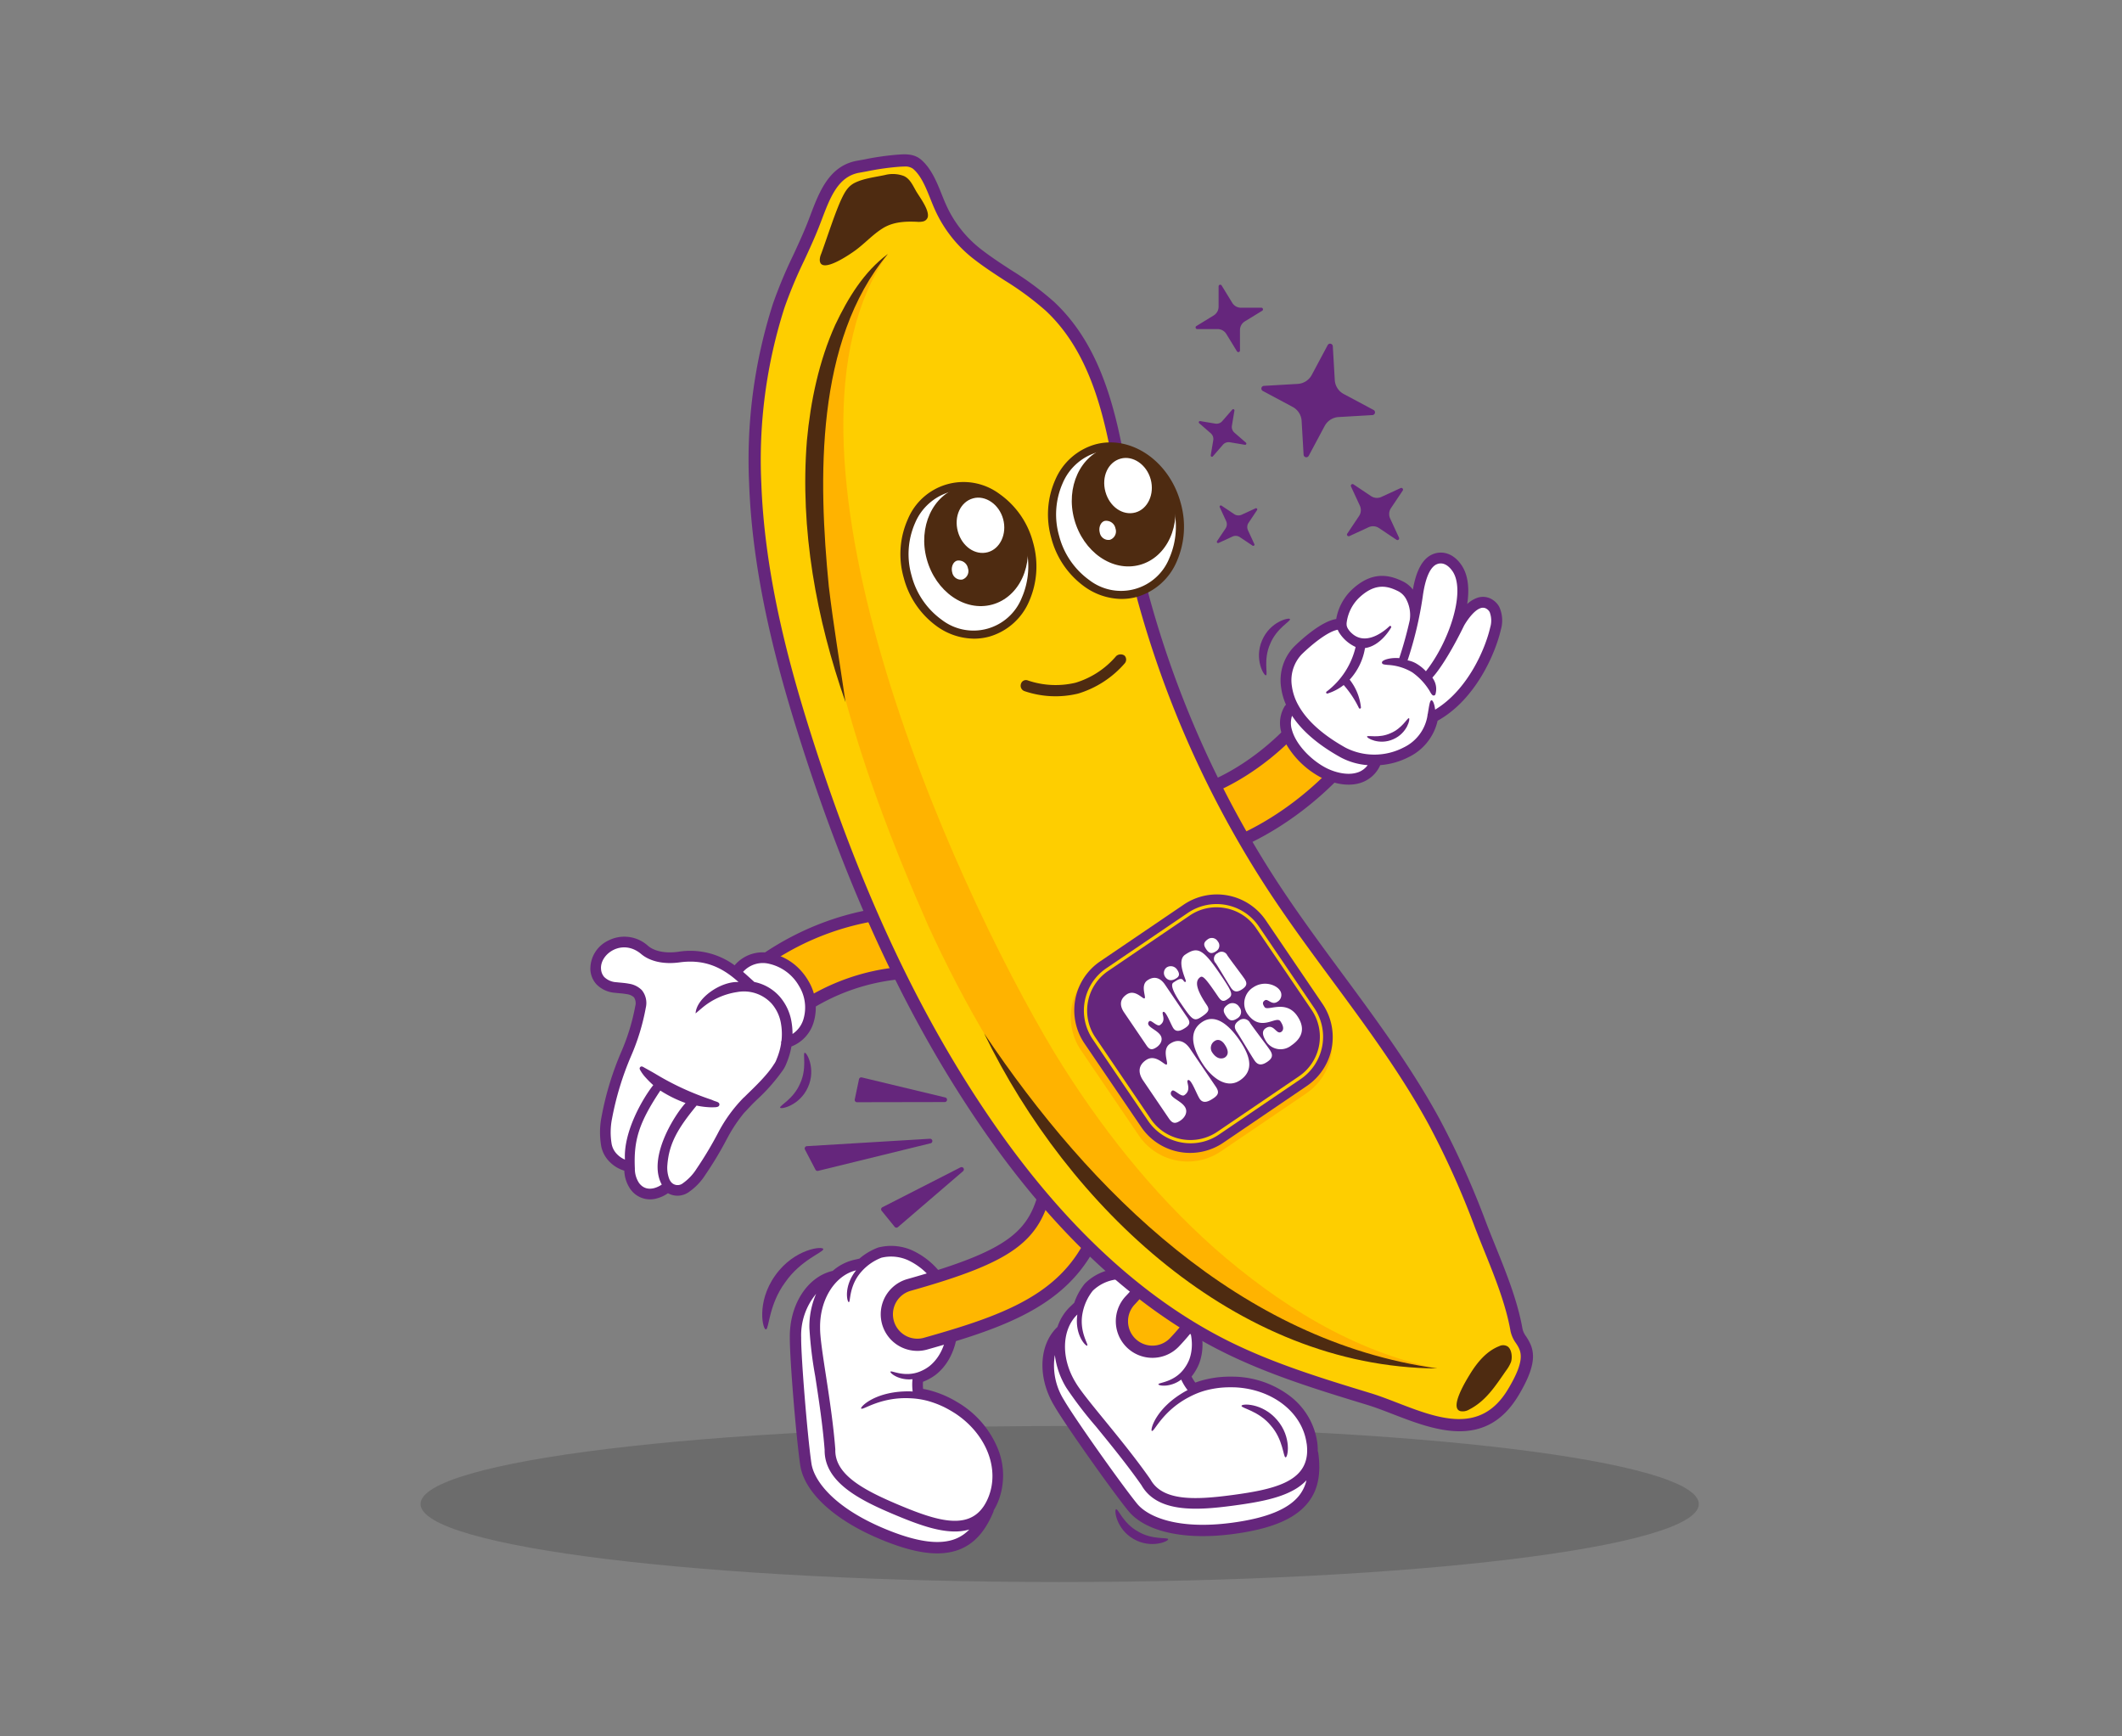 <svg xmlns="http://www.w3.org/2000/svg" xmlns:xlink="http://www.w3.org/1999/xlink" width="550" height="450" viewBox="0 0 550 450">
  <rect x="0" y="0" width="550" height="450" fill="#808080" stroke="none"/>
  <defs>
    <clipPath id="clip-path">
      <rect id="Rectangle_637" data-name="Rectangle 637" width="244.337" height="362.578" fill="none"/>
    </clipPath>
    <clipPath id="clip-Mini_Mois_Banan">
      <rect width="550" height="450"/>
    </clipPath>
  </defs>
  <g id="Mini_Mois_Banan" data-name="Mini Mois Banan" clip-path="url(#clip-Mini_Mois_Banan)">
    <path id="Path_24662" data-name="Path 24662" d="M208.434,487.4c91.488,0,165.655,9.05,165.655,20.214s-74.168,20.215-165.655,20.215S42.777,518.781,42.777,507.615,116.944,487.4,208.434,487.4" transform="translate(66.223 -117.829)" fill="#222" fill-rule="evenodd" opacity="0.2"/>
    <g id="Group_153" data-name="Group 153" transform="translate(153 40)">
      <g id="Group_152" data-name="Group 152" clip-path="url(#clip-path)">
        <path id="Path_25563" data-name="Path 25563" d="M73.312,99.232A34.227,34.227,0,0,1,49.091,89.8,9.482,9.482,0,1,1,62.18,76.074c3.4,3.247,7.724,4.592,13.251,4.1,11.963-1.063,26.825-10.7,36.148-23.448a9.483,9.483,0,0,1,15.306,11.2c-12.5,17.088-32.5,29.6-49.772,31.141-1.283.112-2.552.17-3.8.17" transform="translate(74.398 85.176)" fill="#65267c"/>
        <path id="Path_25564" data-name="Path 25564" d="M71.382,94.12a31.17,31.17,0,0,1-22.064-8.56,6.322,6.322,0,0,1,8.727-9.15c4.043,3.858,9.335,5.53,15.714,4.958,12.8-1.139,28.6-11.307,38.42-24.731a6.322,6.322,0,1,1,10.2,7.468c-11.994,16.4-31.088,28.4-47.5,29.858q-1.775.157-3.5.157" transform="translate(76.348 87.128)" fill="#ffb700"/>
        <path id="Path_25565" data-name="Path 25565" d="M93.422,92.8a18.24,18.24,0,0,0,7.118-1.956,12.823,12.823,0,0,0,7.026-8.949l.034-.18,1.254-.76C117.975,75.433,122.6,64.306,123.9,58.6a7.41,7.41,0,0,0-.3-5.193,3.816,3.816,0,0,0-.951-1.149,3.709,3.709,0,0,0-.366-.266,3.434,3.434,0,0,0-3.085-.381c-2.51.852-4.584,4.226-5.154,5.227l-.024.042c.031-.1.057-.2.091-.3,1.7-5.626,1.745-10.346.138-13.29a7.265,7.265,0,0,0-.4-.653c-1.687-2.434-3.994-3.3-6.172-2.327-2.351,1.055-3.853,4.25-4.592,9.764-.089.674-.191,1.345-.3,2.011a9.6,9.6,0,0,0-.794-1.964,6.552,6.552,0,0,0-2.792-2.8c-3.286-1.625-7.306-2.646-12.224,2.1a12.611,12.611,0,0,0-3.625,7.53l0,.037-.888.151c-3.62.614-8.737,5.368-10.218,6.81a11.439,11.439,0,0,0-3.056,9.719,15.148,15.148,0,0,0,1.139,4.03l-1.013,2.826a7.652,7.652,0,0,0-.055,4.725,12.856,12.856,0,0,0,1.11,2.68,21.547,21.547,0,0,0,8.779,8.28c1.22.6,5.48,2.468,9.32,1.157A7.009,7.009,0,0,0,91.847,94.9Z" transform="translate(111.081 64.355)" fill="#fff"/>
        <path id="Path_25566" data-name="Path 25566" d="M69.259,52.6c1.643-4.062,5.347-5.9,5.14-6.389-.044-.58-5.161.551-7.246,5.49-2.126,4.921.593,9.4,1.042,9.03.494-.188-.737-4.137,1.063-8.131" transform="translate(106.959 74.266)" fill="#65267c"/>
        <path id="Path_25567" data-name="Path 25567" d="M83.859,61.409c3.688-1.591,4.5-5.43,4.07-5.462-.366-.149-1.724,2.636-4.756,3.889-2.98,1.371-5.945.473-6.083.844-.274.34,3.1,2.351,6.77.729" transform="translate(124.244 90.18)" fill="#65267c"/>
        <path id="Path_25568" data-name="Path 25568" d="M94.391,94.653c.01-.021.013-.044.024-.065a19.274,19.274,0,0,0,7.3-2.048,13.861,13.861,0,0,0,7.562-9.45c9.944-5.514,15.043-17.67,16.375-23.534a8.458,8.458,0,0,0-.4-5.982,4.919,4.919,0,0,0-1.235-1.489c-.146-.118-.3-.23-.452-.332a4.532,4.532,0,0,0-4.062-.5,7.477,7.477,0,0,0-2.549,1.583c.488-3.234.423-6.676-1.053-9.375a7.583,7.583,0,0,0-.465-.755c-2.38-3.432-5.464-3.652-7.557-2.711-2.492,1.115-4.137,4.1-5.01,9.113a7.259,7.259,0,0,0-2.51-2.09c-3.424-1.693-8.053-2.959-13.5,2.3A13.758,13.758,0,0,0,83,56.724l-.073.01c-3.834.653-8.842,5.193-10.816,7.115a12.562,12.562,0,0,0-3.385,10.673,16.143,16.143,0,0,0,1.264,4.427,1.424,1.424,0,0,0-.334.36,8.433,8.433,0,0,0-.828,6.951,13.887,13.887,0,0,0,1.2,2.889A22.767,22.767,0,0,0,79.3,97.921c1.314.653,5.927,2.669,10.179,1.215a8.357,8.357,0,0,0,4.908-4.482m14.633-52.1c1.4-.627,2.891.01,4.1,1.75a5.361,5.361,0,0,1,.308.5c2.986,5.457-1.319,18.039-7.183,25.462a10.542,10.542,0,0,0-2-1.693c-.068-.047-.138-.091-.209-.133a6.866,6.866,0,0,0-2.536-1,97.33,97.33,0,0,0,3.913-16.44c.635-4.754,1.883-7.677,3.607-8.45M74.072,65.863c2.779-2.706,6.833-5.935,9.328-6.358a3.68,3.68,0,0,0,.256.567,9.939,9.939,0,0,0,4.37,3.9,20.256,20.256,0,0,1-7.533,11.574.279.279,0,0,0-.073.353v.005a.284.284,0,0,0,.332.133,13.288,13.288,0,0,0,4.187-2.2,26.567,26.567,0,0,1,3.3,4.7q.337.615.635,1.243l.008.016a.28.28,0,0,0,.525-.165,14,14,0,0,0-2.92-7.188,15.881,15.881,0,0,0,3.97-8.186c4.077-.551,6.661-5.13,6.77-5.329a.275.275,0,0,0-.078-.36.286.286,0,0,0-.368.029c-.055.057-5.608,5.66-9.759,1.813a5.09,5.09,0,0,1-1.027-1.249,2.454,2.454,0,0,1-.293-.841c-.01-.183-.018-.444-.013-.509A10.9,10.9,0,0,1,88.8,51.34c4.414-4.263,7.747-3.069,10.307-1.8a4.861,4.861,0,0,1,2.058,2.1,8.755,8.755,0,0,1,.9,5.336l0,.026a101.222,101.222,0,0,1-2.727,9.863c-2.223-.185-4.085.4-4.414.909a.4.4,0,0,0-.042.379.383.383,0,0,0,.031.076c.146.264.59.308,1.452.394a13.6,13.6,0,0,1,6.352,1.928,16.161,16.161,0,0,1,4.508,4.843l.008.018.021.037c.441.807.721,1.152,1.06,1.1a.484.484,0,0,0,.389-.274,4.824,4.824,0,0,0-.577-4.043c-.06-.11-.125-.222-.2-.334,1.609-1.713,4.66-6.188,8.228-13.5.016-.026,2.111-3.759,4.239-4.48a1.754,1.754,0,0,1,1.622.193c.073.05.146.1.219.162a2.19,2.19,0,0,1,.538.653,6.161,6.161,0,0,1,.131,4.009c-1.2,5.287-5.671,16.077-14.269,21.28-.17-1.565-.637-2.51-.972-2.424-.423.089-.58,1.478-.925,3.492a.289.289,0,0,0-.044.123c-.021.2-.05.4-.084.6-.016.089-.034.18-.05.274a11.111,11.111,0,0,1-6.146,7.766,16.433,16.433,0,0,1-14.993.024C78.6,86.258,75,82.384,73.166,79.038a13.954,13.954,0,0,1-1.651-4.884,9.75,9.75,0,0,1,2.557-8.291m14.5,30.613c-2.56.875-5.82.021-8.019-1.071-3.6-1.789-7.857-5.767-9.019-9.9a6.007,6.007,0,0,1,.018-3.7c2.575,3.923,6.77,7.525,12.506,10.725a17.547,17.547,0,0,0,7.094,2.066,5.272,5.272,0,0,1-2.581,1.886" transform="translate(110.334 63.698)" fill="#65267c"/>
        <path id="Path_25569" data-name="Path 25569" d="M48.18,145.193c-4.161-6.817-4-14.943.374-19.334l.044-.044.084-.084.042-.042.031-.052.065-.1.031-.052.065-.1.031-.052.065-.1.031-.052.021-.057.042-.112.021-.055a11.754,11.754,0,0,1,2.907-4.537l.865-.823.094-.091.188-.18.094-.089.044-.123.089-.246.044-.12.021-.06a15.433,15.433,0,0,1,2.356-4.2l.076-.1L56,114.3a12.638,12.638,0,0,1,7.348-3.5,19.023,19.023,0,0,1,14.518,4.681c6,5.036,8.581,12.768,6.287,18.8a12.956,12.956,0,0,1-.841,1.682l-.35.582-.7,1.168-.812,1.358.588.9,2.074.2,1.314-.35.658-.175a27.352,27.352,0,0,1,3.325-.669l.063-.008c.321-.044.656-.081,1.05-.12l.533-.039c1.4-.094,2.6-.065,3.32-.047l.05,0a23.975,23.975,0,0,1,13.47,4.788,17.552,17.552,0,0,1,6.836,11.456,15.36,15.36,0,0,1,.136,1.959v.133l0,.17v.086l.026.081.055.165.026.081.013.044a.279.279,0,0,1,.016.07c.708,5.211-.042,9.053-2.359,12.086-3.179,4.164-9.215,6.705-19,8.006-12.347,1.638-22.244-.522-26.478-5.778-4.655-5.78-16.364-22.388-18.984-26.922" transform="translate(72.804 178.395)" fill="#fff"/>
        <path id="Path_25570" data-name="Path 25570" d="M52.3,134.428c.5-.144,1.868,3.691,5.645,5.767,3.693,2.225,7.692,1.481,7.823,1.985.306.483-4.386,2.62-8.946-.031-4.584-2.615-5.1-7.745-4.521-7.721" transform="translate(83.996 216.696)" fill="#65267c"/>
        <path id="Path_25571" data-name="Path 25571" d="M76.019,137.715c-.585-.037-.593-4.629-3.827-8.262-3.09-3.759-7.624-4.477-7.57-5.059-.146-.63,5.373-.893,9.223,3.644,3.887,4.508,2.771,9.918,2.173,9.678" transform="translate(104.169 199.965)" fill="#65267c"/>
        <path id="Path_25572" data-name="Path 25572" d="M47.985,146.256c2.63,4.555,14.411,21.267,19.078,27.063,4.414,5.483,14.6,7.755,27.233,6.078,10.017-1.33,16.229-3.973,19.548-8.322,2.461-3.223,3.26-7.259,2.523-12.7a1.447,1.447,0,0,0-.133-.426,15.761,15.761,0,0,0-.144-2.364,18.369,18.369,0,0,0-7.146-12,24.875,24.875,0,0,0-13.977-4.96l-.034,0H94.9c-.726-.018-1.941-.047-3.385.05l-.081.005-.185.013-.287.026c-.371.034-.716.073-1.058.118l-.068.01a28.242,28.242,0,0,0-3.555.724l-.021.005-.018.005c-.59.17-1.175.36-1.75.575a11.531,11.531,0,0,1-.972-1.572c.18-.225.358-.46.528-.71a13.135,13.135,0,0,0,1.408-2.575l.013-.034.013-.034c2.411-6.337-.279-14.434-6.543-19.695a19.847,19.847,0,0,0-15.158-4.866,13.446,13.446,0,0,0-7.826,3.733l-.128.128-.11.141a16.287,16.287,0,0,0-2.6,4.788l-1.1,1.053a12.746,12.746,0,0,0-3.242,5.208l-.042.034c-4.856,4.636-5.167,13.259-.739,20.51m65.366,9.7a12.447,12.447,0,0,1,.1,2.455c0,.034-.008.071-.008.107-.53,7.358-8.661,9.312-19.042,10.72-.172.023-.342.047-.512.068-9.576,1.272-17.958,1.57-21.045-4.1l-.005,0c-7.167-10.263-16.957-20.9-19.4-25.122-3.871-6.337-3.547-13.747.47-17.582-.731,5.14,2.048,8.134,2.521,8.071a.077.077,0,0,0,.068-.084c.235-.347-2.176-3.735-1.225-8.426a13.286,13.286,0,0,1,2.625-5.713,10.7,10.7,0,0,1,6.238-2.949,17.212,17.212,0,0,1,13.016,4.242c5.511,4.629,7.692,11.451,5.739,16.594a10.261,10.261,0,0,1-1.123,2.048c-2.549,3.74-6.76,3.837-6.823,4.252-.2.212.786.533,2.231.34a7.857,7.857,0,0,0,3.654-1.51A14.091,14.091,0,0,0,82.49,142.1c-.12.063-.24.118-.363.183-8.168,4.524-9.437,10.485-8.863,10.409a.2.2,0,0,0,.073-.034l.008,0c.656-.086,2.878-5.326,9.631-8.8A20.8,20.8,0,0,1,87,142.234a25.308,25.308,0,0,1,3.2-.653l.063-.008c.319-.042.637-.078.956-.107.078-.008.157-.016.235-.021s.175-.013.264-.018c1.254-.084,2.317-.063,3.111-.044,9.529.462,17.407,6.373,18.517,14.573M48.087,133.008A21.21,21.21,0,0,0,51.07,141.5a101.737,101.737,0,0,0,7.658,10.017c3.8,4.66,8.113,9.936,11.791,15.192,4.137,7.28,14.416,6.574,23.738,5.339l.52-.071c6.431-.872,11.485-1.883,15.246-3.991a13.719,13.719,0,0,0,3.286-2.518,10.157,10.157,0,0,1-1.8,3.824c-2.777,3.636-8.533,5.989-17.6,7.194-13.671,1.813-21.651-1.4-24.558-5.01-4.5-5.587-16.3-22.32-18.841-26.721a16.809,16.809,0,0,1-2.424-11.746" transform="translate(72.319 178.16)" fill="#65267c"/>
        <path id="Path_25573" data-name="Path 25573" d="M69.2,177.15a9.483,9.483,0,0,1-6.851-16.038c8.447-8.829,15.145-25.177,11.608-39.334-2.369-9.487-9.1-16.116-19.992-19.7A9.483,9.483,0,0,1,59.9,84.06c17,5.592,28.526,17.357,32.465,33.12,4.662,18.673-2.04,42.132-16.3,57.041A9.461,9.461,0,0,1,69.2,177.15" transform="translate(76.487 134.744)" fill="#65267c"/>
        <path id="Path_25574" data-name="Path 25574" d="M67.255,172.04a6.321,6.321,0,0,1-4.568-10.691c9.045-9.456,16.205-27.016,12.391-42.286C72.427,108.453,65,101.074,53.006,97.124a6.322,6.322,0,1,1,3.952-12.01C77.374,91.832,84.75,105.616,87.341,116c4.417,17.678-1.964,39.92-15.518,54.09a6.316,6.316,0,0,1-4.568,1.951" transform="translate(78.439 136.694)" fill="#ffb700"/>
        <path id="Path_25575" data-name="Path 25575" d="M20.186,131.467c-.123-7.985,4.143-14.9,10.142-16.464l.06-.016.115-.031.057-.016.055-.026.1-.055.055-.026.107-.055.052-.029.107-.052.055-.029.044-.037.094-.078.047-.037a11.712,11.712,0,0,1,4.809-2.429l1.162-.272.125-.031.253-.057.128-.031.1-.081.2-.167.1-.084.05-.039a15.479,15.479,0,0,1,4.164-2.421l.115-.047.123-.031a12.611,12.611,0,0,1,8.108.718,19.015,19.015,0,0,1,10.124,11.4c2.609,7.384.909,15.356-4.132,19.389a12.516,12.516,0,0,1-1.58,1.021l-.6.326-1.2.65-1.387.755.05,1.079,1.685,1.22,1.309.368.656.185a27.033,27.033,0,0,1,3.2,1.11l.057.026c.3.125.606.264.964.431l.481.235c1.251.629,2.272,1.267,2.884,1.648l.042.026a24,24,0,0,1,9.173,10.965,17.556,17.556,0,0,1,.065,13.34,15.514,15.514,0,0,1-.875,1.758l-.024.037-.044.078-.086.146-.042.076-.021.084-.037.167-.018.086-.01.042a.362.362,0,0,1-.021.07c-2.04,4.848-4.636,7.776-8.173,9.213-4.851,1.972-11.344,1.1-20.431-2.756-11.467-4.861-18.9-11.749-19.872-18.425-1.076-7.345-2.727-27.6-2.68-32.833" transform="translate(32.536 174.835)" fill="#fff"/>
        <path id="Path_25576" data-name="Path 25576" d="M19.8,132.088c-.047,5.261,1.612,25.637,2.688,33,1.019,6.966,8.635,14.094,20.371,19.068,9.3,3.944,16,4.819,21.069,2.761,3.753-1.525,6.493-4.595,8.622-9.659a1.435,1.435,0,0,0,.1-.434,16.124,16.124,0,0,0,1.079-2.111,18.382,18.382,0,0,0-.06-13.966,24.9,24.9,0,0,0-9.521-11.375l-.029-.018-.029-.018c-.616-.384-1.648-1.024-2.941-1.677l-.073-.037-.167-.081c-.078-.039-.159-.078-.259-.125-.337-.157-.656-.3-.972-.434l-.065-.029a28.293,28.293,0,0,0-3.43-1.181l-.018-.005-.018-.005q-.893-.231-1.8-.394a11.436,11.436,0,0,1-.037-1.847q.4-.153.815-.345a13.276,13.276,0,0,0,2.523-1.5l.026-.021.029-.024c5.295-4.234,7.089-12.577,4.367-20.288A19.846,19.846,0,0,0,51.485,109.45a13.439,13.439,0,0,0-8.635-.757l-.175.044-.167.065a16.324,16.324,0,0,0-4.673,2.8l-1.489.347a12.709,12.709,0,0,0-5.436,2.842.4.4,0,0,0-.055.008c-6.538,1.525-11.185,8.795-11.054,17.289m51.381,41.557a12.691,12.691,0,0,1-1.157,2.168q-.031.039-.063.086c-4.195,6.07-12.19,3.623-21.847-.439-.159-.065-.319-.133-.475-.2-8.894-3.767-16.265-7.768-16.048-14.217l0,0c-.961-12.48-3.994-26.614-3.949-31.491-.115-7.426,3.928-13.645,9.335-14.907-3.239,4.056-2.366,8.048-1.928,8.233a.078.078,0,0,0,.1-.037c.376-.18.021-4.325,3.223-7.88a13.267,13.267,0,0,1,5.164-3.589,10.7,10.7,0,0,1,6.87.627,17.2,17.2,0,0,1,9.056,10.268c2.4,6.786.812,13.771-3.484,17.205a10.312,10.312,0,0,1-2.009,1.2c-4.1,1.928-7.771-.128-8.035.2-.282.078.4.859,1.747,1.429a7.909,7.909,0,0,0,3.915.554,13.869,13.869,0,0,0,.042,3.187c-.136-.008-.269-.021-.407-.029-9.333-.251-13.455,4.239-12.922,4.467a.159.159,0,0,0,.081.005l.008.005c.609.256,5.182-3.127,12.765-2.69a20.907,20.907,0,0,1,4.289.653,25.2,25.2,0,0,1,3.093,1.066l.057.024q.447.188.878.392l.214.1.235.118c1.123.567,2.03,1.123,2.7,1.544,7.975,5.237,11.754,14.332,8.549,21.959M26.618,120.729a21.23,21.23,0,0,0-1.745,8.831,102.417,102.417,0,0,0,1.51,12.517c.912,5.945,1.943,12.681,2.44,19.076-.131,8.372,9.079,12.984,17.738,16.654l.483.2c5.982,2.515,10.85,4.211,15.16,4.307a13.568,13.568,0,0,0,4.109-.5,10.129,10.129,0,0,1-3.492,2.382c-4.239,1.721-10.393.825-18.814-2.745-12.7-5.381-17.939-12.2-18.611-16.787-1.037-7.1-2.7-27.5-2.656-32.588a16.813,16.813,0,0,1,3.879-11.349" transform="translate(31.915 174.579)" fill="#65267c"/>
        <path id="Path_25577" data-name="Path 25577" d="M18.065,129.584c.768-.183.724-6.454,4.926-12.146,4.012-5.825,9.957-7.828,9.879-8.612.183-.891-7.434-.274-12.433,6.789-5.052,7.032-3.155,14.431-2.372,13.969" transform="translate(27.499 174.921)" fill="#65267c"/>
        <path id="Path_25578" data-name="Path 25578" d="M16.807,127.868a9.486,9.486,0,0,1-8.272-14.1c12.5-22.409,34.518-37.046,58.888-39.157a9.483,9.483,0,0,1,1.635,18.9C50.7,95.092,34.671,105.844,25.1,123a9.474,9.474,0,0,1-8.288,4.866" transform="translate(11.818 120.209)" fill="#65267c"/>
        <path id="Path_25579" data-name="Path 25579" d="M14.857,122.753a6.324,6.324,0,0,1-5.514-9.406c12.172-21.81,32.729-35.495,56.4-37.545a6.323,6.323,0,1,1,1.092,12.6c-19.426,1.682-36.354,13.021-46.45,31.109a6.322,6.322,0,0,1-5.527,3.244" transform="translate(13.768 122.164)" fill="#ffb700"/>
        <path id="Path_25580" data-name="Path 25580" d="M.419,85.528c.251,2.74,2.176,4.511,5.438,4.887.355.039.713.073,1.068.107a20.752,20.752,0,0,1,2.1.264,4.317,4.317,0,0,1,2.4,1.155,3.715,3.715,0,0,1,.611,3.174A55.647,55.647,0,0,1,8.3,107.32a77.849,77.849,0,0,0-5,16.469,19.824,19.824,0,0,0-.073,7.355,6.784,6.784,0,0,0,1.63,3.158,7.893,7.893,0,0,0,2.837,1.99l1.484.556c0,.086.005.172.01.259a8.251,8.251,0,0,0,1.424,4.694c.118.154.238.3.36.434v0c2.617,2.889,6.269,1.458,7.836.3l.606-.449a3.9,3.9,0,0,0,4.783.167,14.7,14.7,0,0,0,4.043-4.245,90.7,90.7,0,0,0,5.47-9.124l.313-.572a39.179,39.179,0,0,1,4.323-6.42v0l2.024-2.147c.212-.225.512-.522.844-.846.065-.057.125-.118.149-.144l.256-.248a46.351,46.351,0,0,0,6.6-7.46,6.342,6.342,0,0,0,.88-1.651,19.07,19.07,0,0,0,1.275-4.38l2.236-1.45a8.612,8.612,0,0,0,3.56-4.9,12.243,12.243,0,0,0-1.33-9.73,14.454,14.454,0,0,0-1.774-2.429,13.321,13.321,0,0,0-7-4.122,8.473,8.473,0,0,0-8.39,2.557l-.841.9a18.581,18.581,0,0,0-14.62-3.866c-3.581.488-6.739-.162-8.664-1.787a8.048,8.048,0,0,0-9.134-1.217,6.987,6.987,0,0,0-4,6.551" transform="translate(0.639 125.848)" fill="#fff"/>
        <path id="Path_25581" data-name="Path 25581" d="M.026,86.287a6.142,6.142,0,0,0,1.541,3.654,7.478,7.478,0,0,0,4.874,2.233c.363.042.729.076,1.094.11a19.716,19.716,0,0,1,1.983.248,3.314,3.314,0,0,1,1.8.812,2.777,2.777,0,0,1,.337,2.267,54.812,54.812,0,0,1-3.67,11.96,78.716,78.716,0,0,0-5.067,16.7,20.784,20.784,0,0,0-.065,7.766A7.834,7.834,0,0,0,4.744,135.7a8.963,8.963,0,0,0,3.265,2.286l.807.3a8.979,8.979,0,0,0,1.617,4.832c.136.18.277.353.423.515a6.24,6.24,0,0,0,6.433,1.81,9.081,9.081,0,0,0,2.837-1.332,5.054,5.054,0,0,0,5.362-.266,15.61,15.61,0,0,0,4.357-4.54,92.09,92.09,0,0,0,5.543-9.241l.308-.564a38.312,38.312,0,0,1,4.164-6.2l2.019-2.142c.2-.209.525-.53.82-.82.057-.052.112-.1.162-.157l.235-.227a47.776,47.776,0,0,0,6.731-7.606,7.748,7.748,0,0,0,1-1.868,20.049,20.049,0,0,0,1.306-4.4,9.643,9.643,0,0,0,5.8-6.431A13.353,13.353,0,0,0,56.5,89.046a15.551,15.551,0,0,0-1.909-2.615,14.432,14.432,0,0,0-7.585-4.461,9.56,9.56,0,0,0-9.489,2.946c-.037.042-.065.091-.1.138a19.455,19.455,0,0,0-14.648-3.511c-3.27.449-6.112-.11-7.8-1.533A9.122,9.122,0,0,0,4.613,78.658a8.093,8.093,0,0,0-4.587,7.63m12.88,55.5c-.089-.1-.178-.2-.264-.319a6.632,6.632,0,0,1-1.092-3.772c-.34-7.272,1.027-11.827,6.6-20.188a32.614,32.614,0,0,0,6.535,3.228c-2.761,2.972-9.957,14.186-6.162,21.131,0,0-3.32,2.458-5.618-.081M39.6,86.739a6.864,6.864,0,0,1,6.823-2.066,11.964,11.964,0,0,1,7.692,5.765,10.584,10.584,0,0,1,1.178,8.4,6.954,6.954,0,0,1-2.878,4,18.6,18.6,0,0,0-.272-3.174,13.239,13.239,0,0,0-3.147-6.614,11.982,11.982,0,0,0-6.473-3.683L40.27,87.335c-.225-.2-.452-.394-.679-.588l.008-.008m-26.41-4.615c2.223,1.875,5.757,2.737,9.96,2.16,6.6-.9,11.177,1.408,15.27,5.1-4.568-.248-10.952,4.166-11.125,8.129,0,0,1.084-.927,1.6-1.356a18.271,18.271,0,0,1,9.192-4.182,9.749,9.749,0,0,1,8.857,2.931,10.4,10.4,0,0,1,2.474,5.237,15.649,15.649,0,0,1,.141,4.435,1.367,1.367,0,0,0-.1.7,17.358,17.358,0,0,1-1.181,4.127,4.519,4.519,0,0,1-.684,1.3c-1.648,2.672-4.84,5.726-6.687,7.523-.037.039-.076.078-.12.118-.381.371-.7.684-.922.922l-.01-.037a38.1,38.1,0,0,0-6.585,8.944,95.549,95.549,0,0,1-5.681,9.534,13.2,13.2,0,0,1-3.571,3.8,2.2,2.2,0,0,1-3-.2,3.162,3.162,0,0,1-.6-1.021,8.178,8.178,0,0,1-.439-3.521c.426-5.485,2.677-9.448,7.572-15.369a20.691,20.691,0,0,0,3.955.455c.7-.047,1.794.091,1.941-.6a.571.571,0,0,0-.128-.533c-.3-.329-.993-.418-1.429-.635a6.709,6.709,0,0,0-.833-.324,71.2,71.2,0,0,1-13.778-6.339c-1.053-.637-2.137-1.23-3.215-1.826-.36-.2-.807-.556-1.149-.141-.316.381.073.81.266,1.162a10.293,10.293,0,0,0,1.277,1.64,23.267,23.267,0,0,0,1.86,1.841C13.666,119.437,8.557,128.1,8.98,135.4a6.282,6.282,0,0,1-2.189-1.549,5.151,5.151,0,0,1-1.238-2.393,18.118,18.118,0,0,1,.091-6.742,77.215,77.215,0,0,1,4.908-16.121,57.033,57.033,0,0,0,3.834-12.572,5.293,5.293,0,0,0-1.021-4.534,5.881,5.881,0,0,0-3.307-1.666c-1.084-.217-2.2-.269-3.3-.394a4.855,4.855,0,0,1-3.137-1.34,3.417,3.417,0,0,1-.836-2.05c-.358-3.926,5.49-8.063,10.406-3.913" transform="translate(0 125.122)" fill="#65267c"/>
        <path id="Path_25582" data-name="Path 25582" d="M24,97.142c-1.682,3.97-5.355,5.72-5.161,6.2.034.569,5.086-.46,7.22-5.284,2.171-4.809-.434-9.26-.88-8.9-.488.178.658,4.083-1.178,7.985" transform="translate(30.36 143.692)" fill="#65267c"/>
        <path id="Path_25583" data-name="Path 25583" d="M38.3,149.846a9.483,9.483,0,0,1-2.568-18.611c26.773-7.549,31.854-12.457,34.413-24.341a9.484,9.484,0,1,1,18.543,4c-5.352,24.827-23.192,31.658-47.813,38.6a9.468,9.468,0,0,1-2.575.358" transform="translate(46.457 160.246)" fill="#65267c"/>
        <path id="Path_25584" data-name="Path 25584" d="M36.349,144.734a6.324,6.324,0,0,1-1.711-12.41c26.434-7.449,33.625-12.692,36.649-26.716a6.321,6.321,0,1,1,12.357,2.664C78.656,131.428,62.36,137.647,38.068,144.5a6.415,6.415,0,0,1-1.719.238" transform="translate(48.408 162.198)" fill="#ffb700"/>
        <path id="Path_25585" data-name="Path 25585" d="M28.514,24.088c.974-2.121,1.928-4.245,2.792-6.4,2.547-6.363,4.568-14.173,11.825-15.45A89.177,89.177,0,0,1,54.02.638c1.507-.073,3.1-.107,4.31.912C61.443,4.156,62.8,9.09,64.424,12.669A31.919,31.919,0,0,0,74.391,25.18c5.992,4.6,12.856,8.035,18.4,13.217,19.441,18.172,17.649,51.723,24.229,75.7a265.4,265.4,0,0,0,31.828,71.925c13.786,21.706,31.208,41.058,43.527,63.694a222.474,222.474,0,0,1,12.015,26.716c3.336,8.7,7.745,18.1,9.359,27.3.663,3.793,6.232,4.4-.914,16.231-9.5,15.724-25.7,5.18-37.315,1.64-12.467-3.8-25-7.624-36.691-13.392-25.454-12.561-45.742-33.8-61.9-57.133-20.941-30.234-35.717-64.381-46.941-99.4-7.021-21.907-12.734-44.451-13.562-67.44A131.281,131.281,0,0,1,22.537,38.2a139.335,139.335,0,0,1,5.976-14.108" transform="translate(26.318 0.977)" fill="#fece00"/>
        <path id="Path_25586" data-name="Path 25586" d="M199.951,330.921c-5.8,0-11.906-2.359-17.336-4.456-2.33-.9-4.532-1.75-6.577-2.374-12.331-3.759-25.078-7.64-36.929-13.488-22.753-11.224-43.785-30.623-62.5-57.65-18.984-27.408-34.408-60.058-47.15-99.821C23.587,134.81,16.728,110.54,15.821,85.266a132.282,132.282,0,0,1,6.193-46.591A119.952,119.952,0,0,1,27.223,26.2l.831-1.8c.919-2,1.888-4.153,2.761-6.329.311-.771.609-1.559.912-2.356C34,9.723,36.579,2.932,43.833,1.655l2.035-.368A68.914,68.914,0,0,1,54.918.038c1.458-.078,3.665-.18,5.4,1.275,2.7,2.265,4.161,5.9,5.443,9.108.36.9.71,1.771,1.074,2.573A30.136,30.136,0,0,0,76.331,24.9c2.343,1.8,4.892,3.464,7.358,5.07a80.229,80.229,0,0,1,11.159,8.246c14.121,13.2,17.276,33.729,20.324,53.586a206.454,206.454,0,0,0,4.354,22.847,262.953,262.953,0,0,0,31.634,71.5c5.713,8.993,12.175,17.746,18.423,26.212,8.81,11.932,17.918,24.271,25.162,37.574a222.056,222.056,0,0,1,12.1,26.906c.747,1.951,1.549,3.936,2.361,5.948,2.85,7.055,5.8,14.35,7.076,21.646a5.5,5.5,0,0,0,.961,1.964c2.043,3.137,3.3,6.46-2.079,15.359-4.182,6.919-9.555,9.166-15.215,9.166M56.062,3.164c-.313,0-.643.013-.987.029a67.007,67.007,0,0,0-8.638,1.2l-2.058.371c-5.483.966-7.53,6.36-9.7,12.07-.308.815-.616,1.625-.93,2.408-.9,2.241-1.888,4.438-2.824,6.478l-.836,1.808a117.485,117.485,0,0,0-5.078,12.141,129.208,129.208,0,0,0-6.031,45.481c.893,24.887,7.674,48.887,13.483,67.014C45.113,191.627,60.4,224.006,79.2,251.155c18.412,26.58,39.037,45.627,61.307,56.613,11.616,5.733,24.242,9.578,36.451,13.3,2.158.658,4.412,1.528,6.8,2.45,10.623,4.1,21.607,8.351,28.706-3.4,4.785-7.925,3.437-10,2.134-12a8.229,8.229,0,0,1-1.426-3.137c-1.222-6.969-4.1-14.108-6.893-21.011-.82-2.03-1.627-4.033-2.382-6a218.318,218.318,0,0,0-11.929-26.525c-7.133-13.115-16.179-25.363-24.924-37.211-6.282-8.507-12.778-17.307-18.548-26.392a266.205,266.205,0,0,1-32.018-72.356,209.24,209.24,0,0,1-4.427-23.205c-2.967-19.324-6.036-39.306-19.355-51.755a77.833,77.833,0,0,0-10.73-7.907c-2.515-1.64-5.117-3.336-7.559-5.211A33.663,33.663,0,0,1,63.958,14.294c-.381-.841-.747-1.755-1.126-2.7-1.2-3-2.447-6.107-4.54-7.86a3.377,3.377,0,0,0-2.231-.572M29.49,25.064h0Z" transform="translate(25.342 -0.001)" fill="#65267c"/>
        <path id="Path_25587" data-name="Path 25587" d="M99.187,118.473a2.218,2.218,0,0,0-2.173-.076c-3.346,1.3-5.786,4.315-7.6,7.293-.891,1.463-5.423,8.727-2.463,9.544a3.209,3.209,0,0,0,2.267-.413c4.393-2.239,6.841-6.183,9.6-10.127a9.258,9.258,0,0,0,1.233-2.155c.4-1.16.243-3.281-.859-4.067" transform="translate(138.569 190.474)" fill="#4e2b11"/>
        <path id="Path_25588" data-name="Path 25588" d="M33.918,3.434a13.325,13.325,0,0,0-1.964.742c-1.8.857-2.659,2.369-3.495,4.114-1.693,3.537-3.965,10.691-5.323,14.35a4.23,4.23,0,0,0-.366,1.588c.133,3.895,8.019-1.606,9.26-2.518,2.432-1.789,4.474-4.08,7.045-5.684,2.68-1.68,5.775-1.836,8.855-1.7a5.179,5.179,0,0,0,1.669-.1,1.634,1.634,0,0,0,1.165-1.1c.444-1.915-2.168-5.258-3.067-6.823-.82-1.431-1.565-3.158-3.153-3.85a8.164,8.164,0,0,0-4.911-.238c-1.813.384-3.855.669-5.715,1.217" transform="translate(36.703 3.151)" fill="#4e2b11"/>
        <path id="Path_25589" data-name="Path 25589" d="M41.336,9.884c-34.1,48.641,15.481,160.99,43.279,207.188,11.438,18.671,25.081,36.007,41.453,50.55,16.466,14.424,35.884,26.732,57.624,31.081-15.241.118-30.145-5.174-43.676-11.971C98.9,265.147,70.666,225.238,51.739,183.868,33.588,142.627,18.081,96.969,23.2,51.144c2.181-14.834,6.637-30.994,18.138-41.26" transform="translate(35.8 15.933)" fill="#ffb300"/>
        <path id="Path_25590" data-name="Path 25590" d="M39.079,87.217c27.52,41.09,66.445,79.711,117.416,86.826-52.241-.277-95.7-42.15-117.416-86.826" transform="translate(62.996 140.596)" fill="#4e2b11"/>
        <path id="Path_25591" data-name="Path 25591" d="M42.751,9.884C23.892,32.447,24.7,68.268,27.434,96.049c1.2,10.038,2.863,19.966,4.333,30.007-7.575-21.625-11.851-44.843-10.012-67.8.927-10.148,3.134-20.651,7.329-29.96C32.35,21.39,36.529,14.468,42.751,9.884" transform="translate(34.385 15.933)" fill="#4e2b11"/>
        <path id="Path_25592" data-name="Path 25592" d="M42.617,33.418c-8.7,2.387-13.434,12.726-10.628,22.962,2.858,10.417,12.2,16.9,20.9,14.51S66.329,58.164,63.471,47.745C60.663,37.508,51.32,31.03,42.617,33.418" transform="translate(50.264 53.072)" fill="#fff" fill-rule="evenodd"/>
        <path id="Path_25593" data-name="Path 25593" d="M49.848,73.095a16.73,16.73,0,0,1-9.547-3.14A22.534,22.534,0,0,1,31.627,57.31a22.185,22.185,0,0,1,1.055-15.145A15.616,15.616,0,0,1,56.5,35.633a22.2,22.2,0,0,1,8.635,12.488,22.522,22.522,0,0,1-1.011,15.3,16.042,16.042,0,0,1-10.3,9.139,15.015,15.015,0,0,1-3.976.535m-6.3-38.008A14.015,14.015,0,0,0,34.6,43.048a20.083,20.083,0,0,0-.938,13.705A20.438,20.438,0,0,0,41.5,68.223a13.477,13.477,0,0,0,20.708-5.679,20.412,20.412,0,0,0,.9-13.867,20.1,20.1,0,0,0-7.8-11.31,14.018,14.018,0,0,0-11.762-2.28" transform="translate(49.61 52.418)" fill="#4e2b11"/>
        <path id="Path_25594" data-name="Path 25594" d="M42.423,33.266C35.352,35.2,31.51,43.6,33.79,51.916,36.113,60.379,43.7,65.642,50.771,63.7s10.913-10.336,8.591-18.8c-2.28-8.317-9.868-13.577-16.939-11.639" transform="translate(53.412 52.978)" fill="#4e2b11" fill-rule="evenodd"/>
        <path id="Path_25595" data-name="Path 25595" d="M40.62,34.24c-3.309.906-5.012,4.728-3.955,8.588s4.472,6.277,7.781,5.368c3.158-.865,5.01-4.725,3.955-8.586s-4.626-6.238-7.781-5.37" transform="translate(58.601 54.908)" fill="#fff" fill-rule="evenodd"/>
        <path id="Path_25596" data-name="Path 25596" d="M38.59,45.251A2.294,2.294,0,0,0,40.045,42.3a2.441,2.441,0,0,0-2.8-1.946c-1.055.29-1.63,1.724-1.264,3.061a2.28,2.28,0,0,0,2.607,1.839" transform="translate(57.828 64.94)" fill="#fff" fill-rule="evenodd"/>
        <path id="Path_25597" data-name="Path 25597" d="M57.259,29.478C48.556,31.865,43.825,42.2,46.631,52.44c2.858,10.417,12.2,16.9,20.9,14.51S80.971,54.224,78.113,43.8C75.305,33.568,65.962,27.09,57.259,29.478" transform="translate(73.867 46.72)" fill="#fff" fill-rule="evenodd"/>
        <path id="Path_25598" data-name="Path 25598" d="M64.494,69.149a16.732,16.732,0,0,1-9.55-3.14A22.534,22.534,0,0,1,46.27,53.365,22.186,22.186,0,0,1,47.325,38.22a16.081,16.081,0,0,1,10.31-9.111c9.231-2.523,19.175,4.224,22.147,15.066a22.529,22.529,0,0,1-1.011,15.3,16.038,16.038,0,0,1-10.3,9.137,15.011,15.011,0,0,1-3.973.535m-6.3-38.008A14.015,14.015,0,0,0,49.24,39.1,20.083,20.083,0,0,0,48.3,52.808a20.437,20.437,0,0,0,7.844,11.469A13.474,13.474,0,0,0,76.854,58.6a20.413,20.413,0,0,0,.9-13.867c-2.664-9.722-11.435-15.821-19.559-13.59" transform="translate(73.215 46.072)" fill="#4e2b11"/>
        <path id="Path_25599" data-name="Path 25599" d="M57.065,29.327c-7.071,1.938-10.913,10.336-8.633,18.65,2.322,8.463,9.91,13.726,16.981,11.788S76.326,49.429,74,40.966c-2.28-8.317-9.868-13.577-16.939-11.639" transform="translate(77.015 46.628)" fill="#4e2b11" fill-rule="evenodd"/>
        <path id="Path_25600" data-name="Path 25600" d="M55.261,30.3c-3.309.906-5.012,4.728-3.952,8.588s4.469,6.277,7.779,5.368c3.161-.865,5.012-4.725,3.955-8.586s-4.623-6.238-7.781-5.37" transform="translate(82.205 48.557)" fill="#fff" fill-rule="evenodd"/>
        <path id="Path_25601" data-name="Path 25601" d="M53.234,41.311a2.3,2.3,0,0,0,1.452-2.954,2.439,2.439,0,0,0-2.795-1.946c-1.055.29-1.633,1.724-1.267,3.061a2.283,2.283,0,0,0,2.609,1.839" transform="translate(81.431 58.589)" fill="#fff" fill-rule="evenodd"/>
        <path id="Path_25602" data-name="Path 25602" d="M69.684,51.916a1.475,1.475,0,0,0-.068-1.985,1.738,1.738,0,0,0-2.165.128,22.322,22.322,0,0,1-10.524,6.9,22.321,22.321,0,0,1-12.36-.585,1.337,1.337,0,0,0-1.784.852,1.484,1.484,0,0,0,.9,1.912,24.935,24.935,0,0,0,13.9.64,25.982,25.982,0,0,0,12.107-7.862" transform="translate(68.85 79.973)" fill="#4e2b11"/>
        <path id="Path_25603" data-name="Path 25603" d="M86.613,37.8l8.758-.509a.706.706,0,0,0,.293-1.327L87.927,31.83a4.4,4.4,0,0,1-2.317-3.623L85.1,19.449a.706.706,0,0,0-1.327-.293l-4.135,7.737a4.4,4.4,0,0,1-3.623,2.317l-8.758.509a.7.7,0,0,0-.29,1.324L74.7,35.182A4.4,4.4,0,0,1,77.019,38.8l.509,8.758a.705.705,0,0,0,1.327.29l4.135-7.734A4.4,4.4,0,0,1,86.613,37.8" transform="translate(107.35 30.281)" fill="#65267c"/>
        <path id="Path_25604" data-name="Path 25604" d="M72.826,22.44l4.5-2.758A.423.423,0,0,0,77.1,18.9l-5.279,0a2.649,2.649,0,0,1-2.257-1.264l-2.756-4.5a.425.425,0,0,0-.786.222l0,5.279a2.649,2.649,0,0,1-1.262,2.257l-4.5,2.756a.424.424,0,0,0,.222.786l5.276,0A2.643,2.643,0,0,1,68.023,25.7l2.758,4.5a.424.424,0,0,0,.786-.222L71.562,24.7a2.643,2.643,0,0,1,1.264-2.257" transform="translate(96.825 20.849)" fill="#65267c"/>
        <path id="Path_25605" data-name="Path 25605" d="M83.369,44.112l4.555,3.048a.441.441,0,0,0,.645-.551l-2.3-4.979a2.753,2.753,0,0,1,.212-2.677L89.533,34.4a.441.441,0,0,0-.551-.645L84,36.049a2.753,2.753,0,0,1-2.677-.212l-4.555-3.048a.441.441,0,0,0-.645.551l2.3,4.979A2.746,2.746,0,0,1,78.21,41l-3.048,4.555a.441.441,0,0,0,.551.645l4.979-2.3a2.746,2.746,0,0,1,2.677.212" transform="translate(121.04 52.734)" fill="#65267c"/>
        <path id="Path_25606" data-name="Path 25606" d="M68.143,43.054l3.286,2.2a.318.318,0,0,0,.465-.4l-1.656-3.589a1.982,1.982,0,0,1,.151-1.93l2.2-3.286a.317.317,0,0,0-.4-.465L68.6,37.239a1.976,1.976,0,0,1-1.93-.151l-3.283-2.2a.317.317,0,0,0-.465.4l1.653,3.589a1.976,1.976,0,0,1-.151,1.93l-2.2,3.283a.318.318,0,0,0,.4.465L66.213,42.9a1.975,1.975,0,0,1,1.93.151" transform="translate(100.223 56.156)" fill="#65267c"/>
        <path id="Path_25607" data-name="Path 25607" d="M64.128,33.344l-.653,3.9a.318.318,0,0,0,.554.261L66.62,34.52a1.986,1.986,0,0,1,1.823-.656l3.9.653a.317.317,0,0,0,.261-.551l-2.983-2.591a1.978,1.978,0,0,1-.656-1.823l.653-3.9a.318.318,0,0,0-.554-.261l-2.591,2.983a1.978,1.978,0,0,1-1.823.653l-3.9-.653a.318.318,0,0,0-.261.554l2.983,2.591a1.976,1.976,0,0,1,.656,1.823" transform="translate(97.334 40.756)" fill="#65267c"/>
        <path id="Path_25608" data-name="Path 25608" d="M50.111,101.534l-16.892,14.51a.6.6,0,0,1-.852-.076l-3.377-4.161a.6.6,0,0,1,.193-.909L49.45,100.549a.6.6,0,0,1,.661.985" transform="translate(46.518 161.973)" fill="#65267c"/>
        <path id="Path_25609" data-name="Path 25609" d="M49.728,96.8l-21.651-5.2a.6.6,0,0,0-.724.457l-1.1,5.245a.6.6,0,0,0,.585.721l22.756-.042a.6.6,0,0,0,.138-1.178" transform="translate(42.291 147.625)" fill="#65267c"/>
        <path id="Path_25610" data-name="Path 25610" d="M53.937,98.843,24.745,106a.6.6,0,0,1-.671-.3l-2.732-5.232a.6.6,0,0,1,.491-.872l31.924-1.92a.6.6,0,0,1,.18,1.175" transform="translate(34.292 157.441)" fill="#65267c"/>
        <path id="Path_25611" data-name="Path 25611" d="M108.746,124.058,86.573,139.116a15.317,15.317,0,0,1-21.212-4.056L50.3,112.886a15.316,15.316,0,0,1,4.056-21.212L76.532,76.618a15.315,15.315,0,0,1,21.212,4.054L112.8,102.845a15.314,15.314,0,0,1-4.054,21.212" transform="translate(76.861 119.281)" fill="#ffb300"/>
        <path id="Path_25612" data-name="Path 25612" d="M108.338,123.044,86.614,137.8A15.32,15.32,0,0,1,65.4,133.743L50.646,112.016A15.315,15.315,0,0,1,54.7,90.8L76.427,76.051a15.317,15.317,0,0,1,21.212,4.054l14.753,21.727a15.314,15.314,0,0,1-4.054,21.212" transform="translate(77.416 118.369)" fill="#65267c"/>
        <path id="Path_25613" data-name="Path 25613" d="M76.632,136.382A13.312,13.312,0,0,1,65.643,130.6L51.259,109.416a13.241,13.241,0,0,1,3.511-18.373L75.953,76.658a13.258,13.258,0,0,1,18.368,3.511l14.387,21.184a13.261,13.261,0,0,1-3.511,18.37L84.011,134.11a13.083,13.083,0,0,1-7.379,2.272m6.7-61.158a12.259,12.259,0,0,0-6.909,2.129L55.242,91.74a12.4,12.4,0,0,0-3.289,17.2l14.384,21.186a12.423,12.423,0,0,0,17.2,3.289l21.186-14.387a12.4,12.4,0,0,0,3.289-17.2L93.626,80.642a12.284,12.284,0,0,0-7.922-5.19,12.59,12.59,0,0,0-2.369-.227" transform="translate(78.953 119.91)" fill="#fece00"/>
        <path id="Path_25614" data-name="Path 25614" d="M70.091,102.976c-.812-1.194-2.265-5.394-3.072-4.845-.572.389,1.11,2.5-.909,3.879-.852.577-2.578-1.549-3.132-1.173a.846.846,0,0,0-.232,1.209c.64.94,2.589,1.656,3.471,2.957.9,1.316.057,2.784-1.113,3.578-1.361.925-2.095.807-3.009-.535l-6.674-9.832c-.914-1.343-1.776-3.581.752-5.3s4.843,1.5,5.352,1.152c.535-.363-1.356-3.868.841-5.357,2.531-1.719,4.292-.091,5.2,1.254l6.676,9.829c.912,1.345.768,2.1-.575,3.009-1.191.82-2.651,1.544-3.581.172" transform="translate(87.866 141.81)" fill="#fff"/>
        <path id="Path_25615" data-name="Path 25615" d="M62.528,97.764c-2.662-3.918-4.258-8.557-.428-11.159,3.513-2.385,7.12.828,9.821,4.806,2.63,3.874,3.808,7.708.057,10.255-3.592,2.44-7.429-.922-9.45-3.9m5.383-5.49c-.261-.387-1.288-1.614-2.536-.768a2.1,2.1,0,0,0-.593,2.983c1.491,2.2,3.04,1.413,3.26,1.264,1.6-1.071.144-3.074-.131-3.479" transform="translate(96.435 138.293)" fill="#fff"/>
        <path id="Path_25616" data-name="Path 25616" d="M70.823,99.082c-.912-1.345-3.746-6.159-4.555-7.353s-.763-2.09.58-3A1.87,1.87,0,0,1,69.7,89.4c.912,1.343,4.2,5.632,5.109,6.977s.663,2.168-.679,3.08c-1.358.912-2.4.964-3.309-.371M63.433,87.556c-.912-1.345-.763-2.087.58-3a2.026,2.026,0,0,1,2.855.669,1.922,1.922,0,0,1-.426,2.907c-1.358.912-2.1.76-3.009-.575" transform="translate(101.325 135.736)" fill="#fff"/>
        <path id="Path_25617" data-name="Path 25617" d="M70.79,97.548c-.71-1.045-1.706-2.795-.371-3.7,2.171-1.473,2.782,1.808,4.1.912.538-.363.791-1.217-.235-2.727-1.1-1.617-5.146,3.082-8.641-2.063a4.894,4.894,0,0,1,1.541-6.708c2.769-1.881,5.974-.695,6.927.71a2.03,2.03,0,0,1-.564,2.965c-1.557,1.058-2.474-.9-3.309-.332-.718.488-.546,1.027-.057,1.745.794,1.17,5.49-2.084,8.484,2.325,1.4,2.066,2.3,5-1.591,7.64a4.458,4.458,0,0,1-6.282-.765" transform="translate(104.589 132.65)" fill="#fff"/>
        <path id="Path_25618" data-name="Path 25618" d="M66.247,94.777c-.7-1.037-1.975-4.7-2.677-4.226-.5.34.972,2.189-.794,3.388-.737.5-2.249-1.348-2.724-1.027a.747.747,0,0,0-.2,1.063c.554.818,2.252,1.447,3.022,2.581.781,1.149.047,2.432-.972,3.124-1.186.8-1.831.705-2.625-.465l-5.822-8.573c-.794-1.168-1.552-3.119.661-4.621s4.224,1.3,4.67,1c.468-.316-1.173-3.375.734-4.67,2.2-1.5,3.746-.078,4.537,1.089l5.822,8.575c.794,1.168.676,1.826-.5,2.625-1.042.695-2.325,1.322-3.129.136" transform="translate(84.882 131.712)" fill="#fff"/>
        <path id="Path_25619" data-name="Path 25619" d="M61.257,92.636c-1.711-2.521-2.761-4.709-1.891-5.3,1.387-.943,2.1-1.288,2.617-.533.238.353.381.447.627.279.279-.191-2.6-5.342-.2-6.972,3.286-2.231,4.652-1.5,9.215,5.216,3.328,4.9,3.27,5.289,1.706,6.35-1.079.734-1.586.423-2.4-.778-3.09-4.553-3.908-5.433-4.576-4.981-1.387.943-1.228,2.954,1.682,7.241.831,1.22.431,1.826-1.22,2.946-2.092,1.421-2.474,1.063-5.553-3.469m-4.009-6.776a1.79,1.79,0,0,1,.332-2.421,1.952,1.952,0,0,1,2.805.614c.716,1.053.481,1.674-.151,2.1-1.319.909-2.346.629-2.986-.3" transform="translate(91.748 127.314)" fill="#fff"/>
        <path id="Path_25620" data-name="Path 25620" d="M67.88,90.719c-.794-1.17-3.268-5.381-3.973-6.418a1.6,1.6,0,0,1,.509-2.615,1.622,1.622,0,0,1,2.487.582c.794,1.168,3.662,4.918,4.456,6.086s.577,1.894-.59,2.685-2.1.846-2.889-.321M61.423,80.663c-.794-1.168-.669-1.818.507-2.617a1.772,1.772,0,0,1,2.489.582,1.682,1.682,0,0,1-.371,2.536c-1.168.794-1.826.676-2.625-.5" transform="translate(98.203 125.319)" fill="#fff"/>
      </g>
    </g>
  </g>
</svg>
